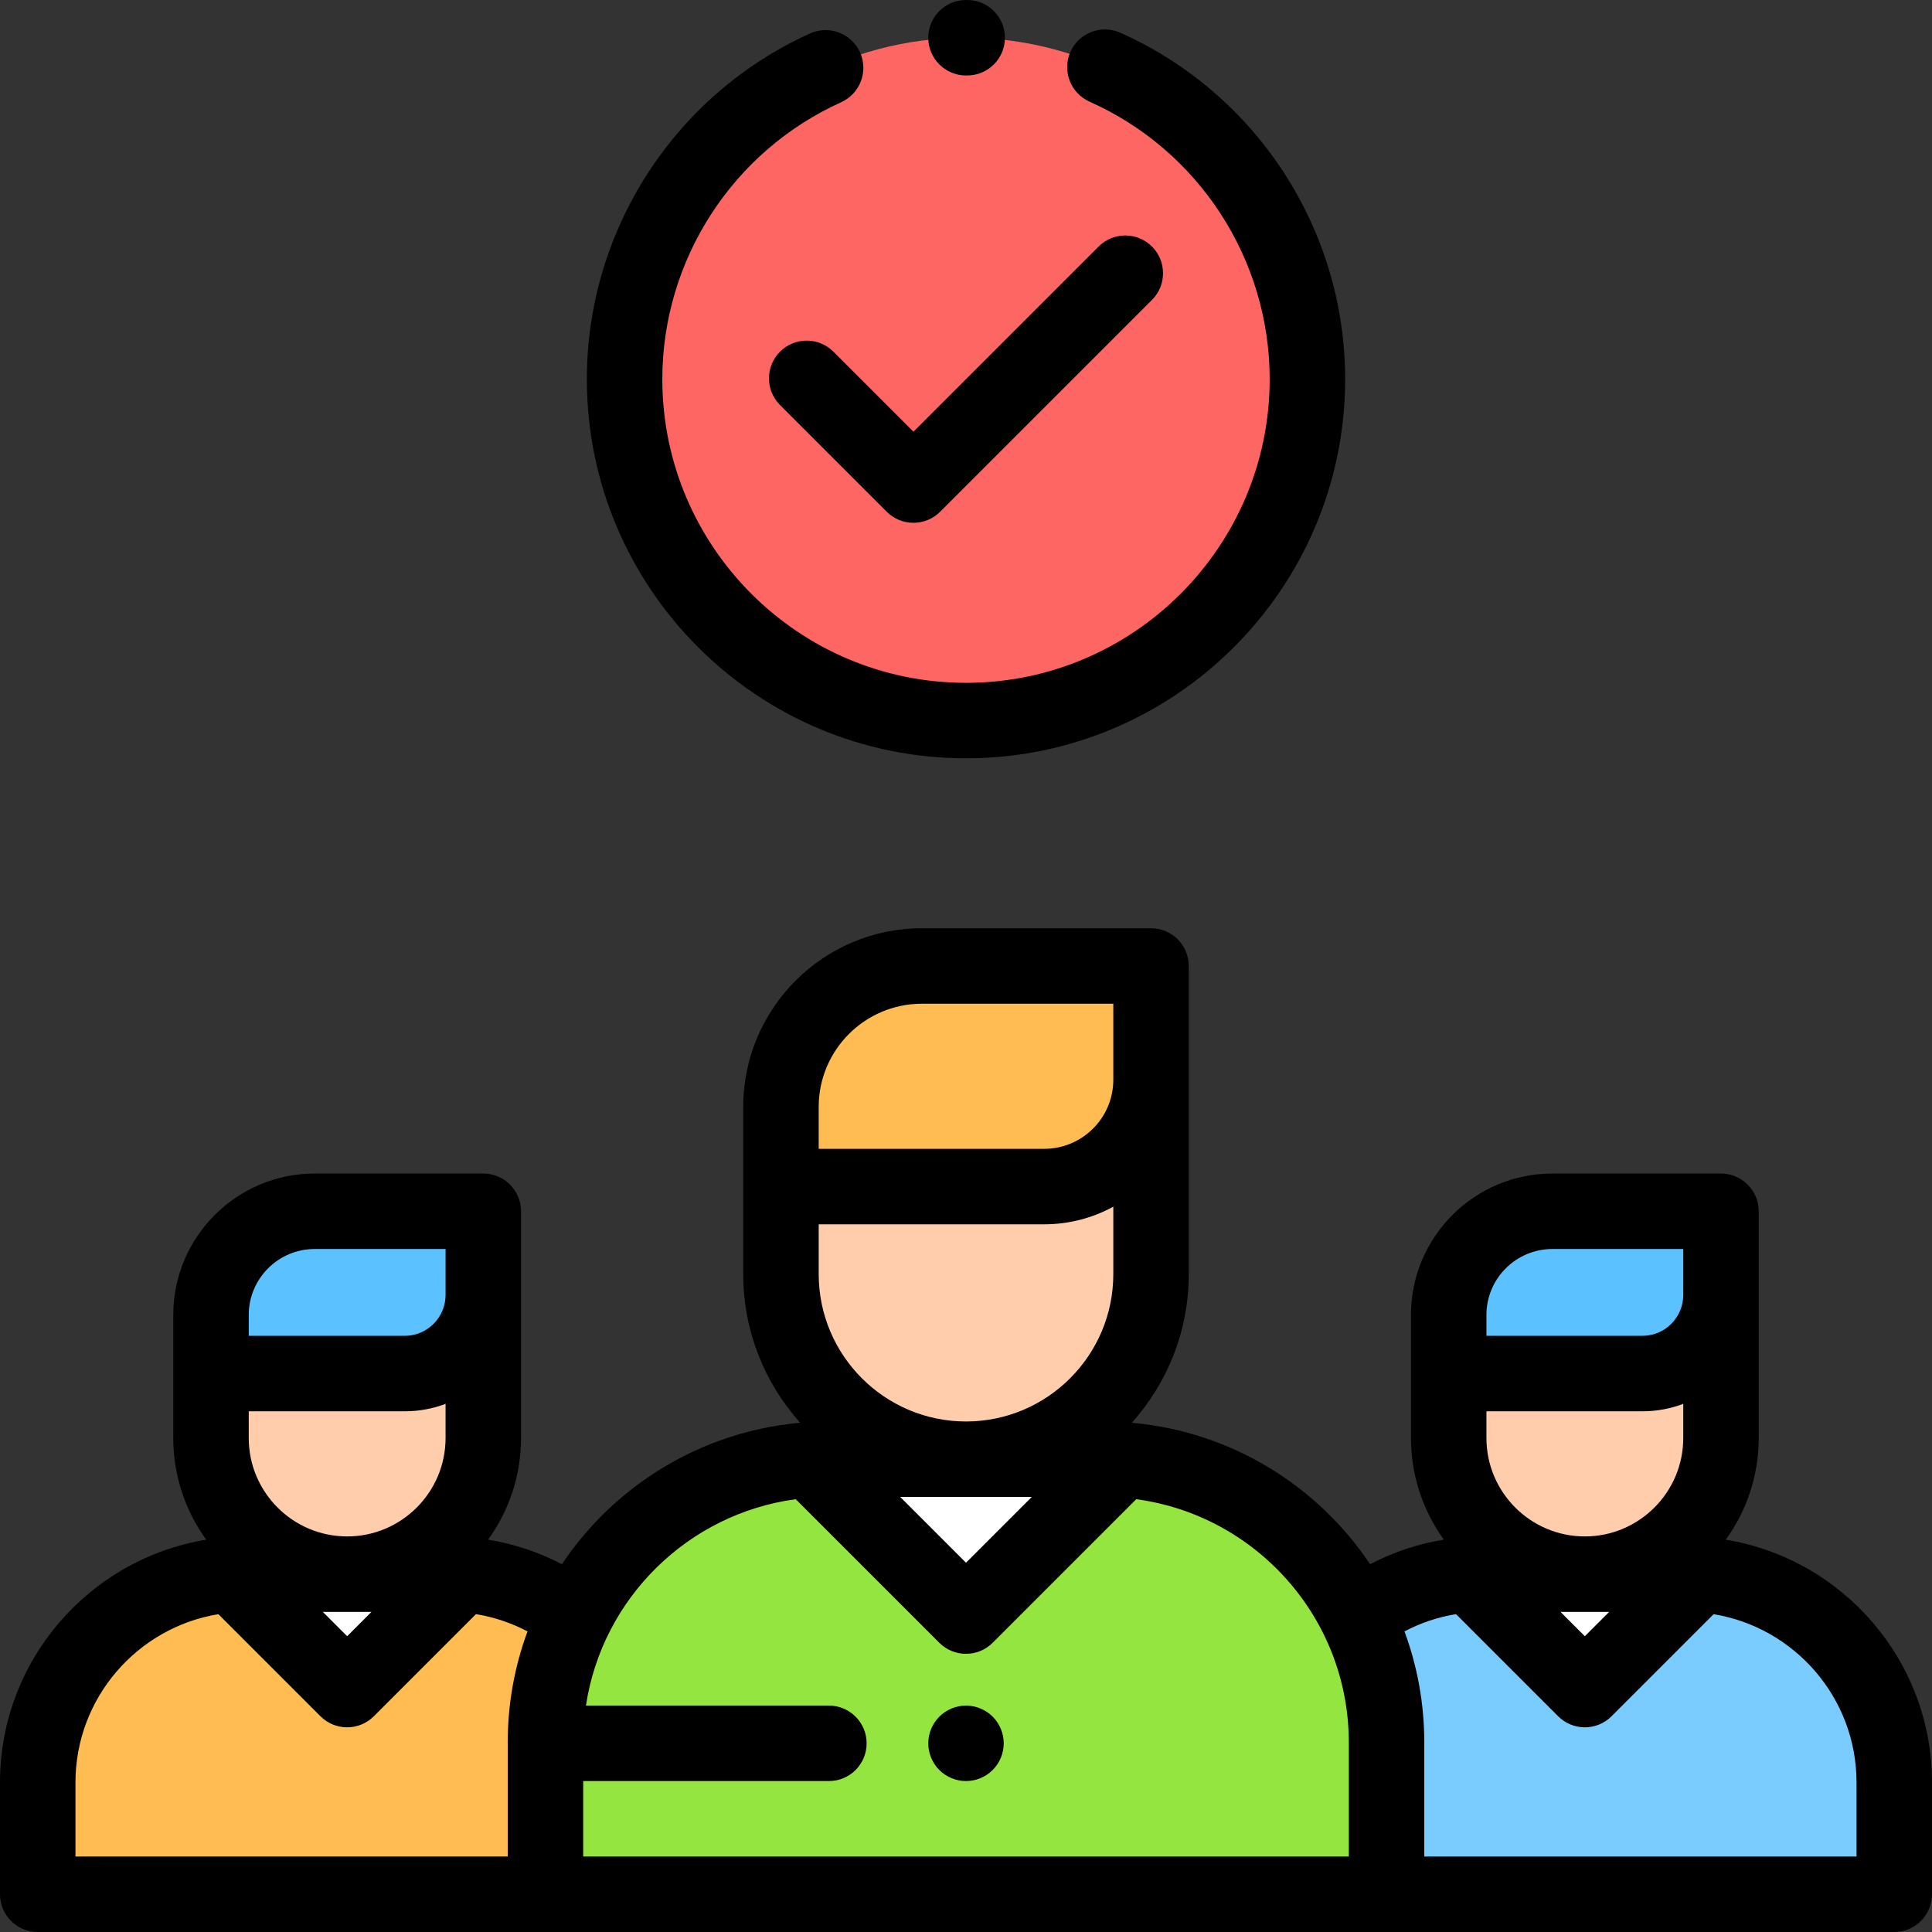 <?xml version="1.0" encoding="iso-8859-1"?>
<!-- Generator: Adobe Illustrator 19.0.0, SVG Export Plug-In . SVG Version: 6.00 Build 0)  -->
<svg version="1.1" id="Capa_1" xmlns="http://www.w3.org/2000/svg" xmlns:xlink="http://www.w3.org/1999/xlink" x="0px" y="0px"
	 viewBox="0 0 512 512" style="enable-background:new 0 0 512 512;" xml:space="preserve">
<rect x="0" y="0" width="512" height="512" fill="#333333" stroke="none"/>
<circle style="fill:#FE6663;" cx="256" cy="100.48" r="90.48"/>
<path style="fill:#FFBC53;" d="M118.795,417.17h-53.59C34.716,417.17,10,441.886,10,472.375V502h164v-29.625
	C174,441.886,149.284,417.17,118.795,417.17z"/>
<polygon style="fill:#FFFFFF;" points="122.589,417.17 92,447.759 61.411,417.17 "/>
<path style="fill:#5CC1FF;" d="M83.388,321h44.692v22.179c0,11.504-9.326,20.829-20.829,20.829H55.92v-15.54
	C55.92,333.298,68.218,321,83.388,321z"/>
<path style="fill:#FFCDAC;" d="M128.08,364.008v17.082c0,19.926-16.154,36.08-36.08,36.08l0,0c-19.926,0-36.08-16.154-36.08-36.08
	v-17.082L128.08,364.008L128.08,364.008z"/>
<path style="fill:#7ACCFF;" d="M446.795,417.17h-53.59c-30.489,0-55.205,24.716-55.205,55.205V502h164v-29.625
	C502,441.886,477.284,417.17,446.795,417.17z"/>
<polygon style="fill:#FFFFFF;" points="450.589,417.17 420,447.759 389.411,417.17 "/>
<path style="fill:#5CC1FF;" d="M411.388,321h44.692v22.179c0,11.504-9.326,20.829-20.829,20.829H383.92v-15.54
	C383.92,333.298,396.218,321,411.388,321z"/>
<path style="fill:#FFCDAC;" d="M456.08,364.008v17.082c0,19.926-16.154,36.08-36.08,36.08l0,0c-19.926,0-36.08-16.154-36.08-36.08
	v-17.082L456.08,364.008L456.08,364.008z"/>
<path style="fill:#95E540;" d="M292.417,386.706h-72.835c-41.438,0-75.03,33.592-75.03,75.03V502h222.895v-40.264
	C367.448,420.298,333.855,386.706,292.417,386.706z"/>
<polygon style="fill:#FFFFFF;" points="297.574,386.706 256,428.28 214.426,386.706 "/>
<path style="fill:#FFBC53;" d="M244.295,256h60.742v30.144c0,15.635-12.675,28.309-28.309,28.309h-69.764v-21.121
	C206.963,272.714,223.677,256,244.295,256z"/>
<path style="fill:#FFCDAC;" d="M305.037,314.453v23.216c0,27.082-21.955,49.037-49.037,49.037l0,0
	c-27.082,0-49.037-21.955-49.037-49.037v-23.216H305.037z"/>
<path d="M457.345,408.036c5.488-7.584,8.735-16.891,8.735-26.946V321c0-5.523-4.478-10-10-10h-44.692
	c-20.66,0-37.468,16.808-37.468,37.468v32.622c0,10.049,3.243,19.349,8.724,26.931c-6.836,1.109-13.413,3.299-19.547,6.505
	c-13.894-20.732-36.657-35.03-62.815-37.442c-0.102-0.029-0.206-0.05-0.309-0.075c9.359-10.451,15.064-24.239,15.064-39.339V256
	c0-5.523-4.478-10-10-10h-60.742c-26.099,0-47.332,21.233-47.332,47.332v44.337c0,15.1,5.705,28.888,15.064,39.339
	c-0.103,0.025-0.207,0.047-0.309,0.075c-26.161,2.412-48.925,16.712-62.818,37.447c-6.136-3.205-12.714-5.397-19.547-6.506
	c5.482-7.582,8.727-16.884,8.727-26.934V321c0-5.523-4.478-10-10-10H83.388c-20.66,0-37.468,16.808-37.468,37.468v32.622
	c0,10.056,3.247,19.362,8.735,26.946C23.702,413.095,0,440.014,0,472.375V502c0,5.523,4.478,10,10,10h492c5.522,0,10-4.477,10-10
	v-29.625C512,440.014,488.298,413.095,457.345,408.036z M446.08,381.09c0,14.38-11.699,26.08-26.08,26.08s-26.08-11.7-26.08-26.08
	v-7.082h41.331c3.81,0,7.458-0.699,10.829-1.969L446.08,381.09L446.08,381.09z M426.447,427.17L420,433.617l-6.447-6.447H426.447z
	 M393.92,348.468c0-9.632,7.836-17.468,17.468-17.468h34.692v12.179c0,5.972-4.858,10.83-10.829,10.83H393.92V348.468z
	 M216.963,324.453h59.765c6.627,0,12.867-1.693,18.31-4.667v17.884c0,21.525-17.512,39.037-39.037,39.037
	s-39.037-17.512-39.037-39.037v-13.217H216.963z M273.432,396.706L256,414.138l-17.432-17.432H273.432z M216.963,293.332
	c0-15.071,12.261-27.332,27.332-27.332h50.742v20.144c0,10.096-8.214,18.31-18.31,18.31h-59.765v-11.122H216.963z M118.08,381.09
	c0,14.38-11.699,26.08-26.08,26.08s-26.08-11.7-26.08-26.08v-7.082h41.331c3.81,0,7.458-0.699,10.829-1.969V381.09z M98.447,427.17
	L92,433.617l-6.447-6.447H98.447z M65.92,348.468c0-9.632,7.836-17.468,17.468-17.468h34.692v12.179
	c0,5.972-4.858,10.83-10.829,10.83H65.92V348.468z M20,472.375c0-22.429,16.423-41.087,37.873-44.601l27.056,27.056
	c1.876,1.875,4.419,2.929,7.071,2.929s5.195-1.054,7.071-2.929l27.064-27.065c4.78,0.778,9.377,2.319,13.661,4.573
	c-3.388,9.166-5.244,19.069-5.244,29.398V492H20V472.375z M338,492H174h-19.447v-20h65.114c5.522,0,10-4.477,10-10s-4.478-10-10-10
	h-64.383c4.286-28.421,27.036-50.856,55.599-54.695l38.046,38.046c1.953,1.953,4.512,2.929,7.071,2.929
	c2.559,0,5.118-0.976,7.071-2.929l38.046-38.046c31.756,4.268,56.33,31.525,56.33,64.431V492H338z M492,492H377.447v-30.264
	c0-10.33-1.856-20.233-5.245-29.4c4.282-2.256,8.878-3.796,13.659-4.573l27.067,27.067c1.876,1.875,4.419,2.929,7.071,2.929
	s5.195-1.054,7.071-2.929l27.056-27.056c21.45,3.515,37.873,22.172,37.873,44.601L492,492L492,492z"/>
<path d="M206.716,93.195c-3.905,3.905-3.905,10.237,0,14.143L235,135.622c1.876,1.875,4.419,2.929,7.071,2.929
	s5.195-1.054,7.071-2.929l56.142-56.142c3.905-3.905,3.905-10.237,0-14.142c-3.906-3.905-10.236-3.905-14.143,0l-49.07,49.071
	l-21.213-21.213C216.952,89.29,210.622,89.29,206.716,93.195z"/>
<path d="M256,200.959c55.404,0,100.479-45.075,100.479-100.479c0-39.627-23.391-75.664-59.591-91.808
	c-5.043-2.249-10.956,0.016-13.206,5.06s0.016,10.957,5.06,13.206c28.999,12.933,47.737,41.8,47.737,73.542
	c0,44.376-36.103,80.479-80.479,80.479s-80.479-36.103-80.479-80.479c0-31.578,18.603-60.385,47.393-73.388
	c5.033-2.273,7.271-8.197,4.997-13.23c-2.273-5.034-8.2-7.271-13.229-4.998c-35.938,16.232-59.16,52.193-59.16,91.615
	C155.521,155.884,200.596,200.959,256,200.959z"/>
<path d="M256,20h0.264c0.016,0,0.031,0,0.048,0c5.501,0,9.973-4.446,9.999-9.953c0.026-5.523-4.43-10.021-9.953-10.047H256
	c-5.522,0-10,4.477-10,10S250.478,20,256,20z"/>
<path d="M256,452c-2.63,0-5.21,1.07-7.07,2.93S246,459.37,246,462s1.069,5.21,2.93,7.07S253.37,472,256,472s5.21-1.07,7.069-2.93
	c1.86-1.86,2.931-4.44,2.931-7.07s-1.07-5.21-2.931-7.07C261.21,453.07,258.63,452,256,452z"/>
<g>
</g>
<g>
</g>
<g>
</g>
<g>
</g>
<g>
</g>
<g>
</g>
<g>
</g>
<g>
</g>
<g>
</g>
<g>
</g>
<g>
</g>
<g>
</g>
<g>
</g>
<g>
</g>
<g>
</g>
</svg>
